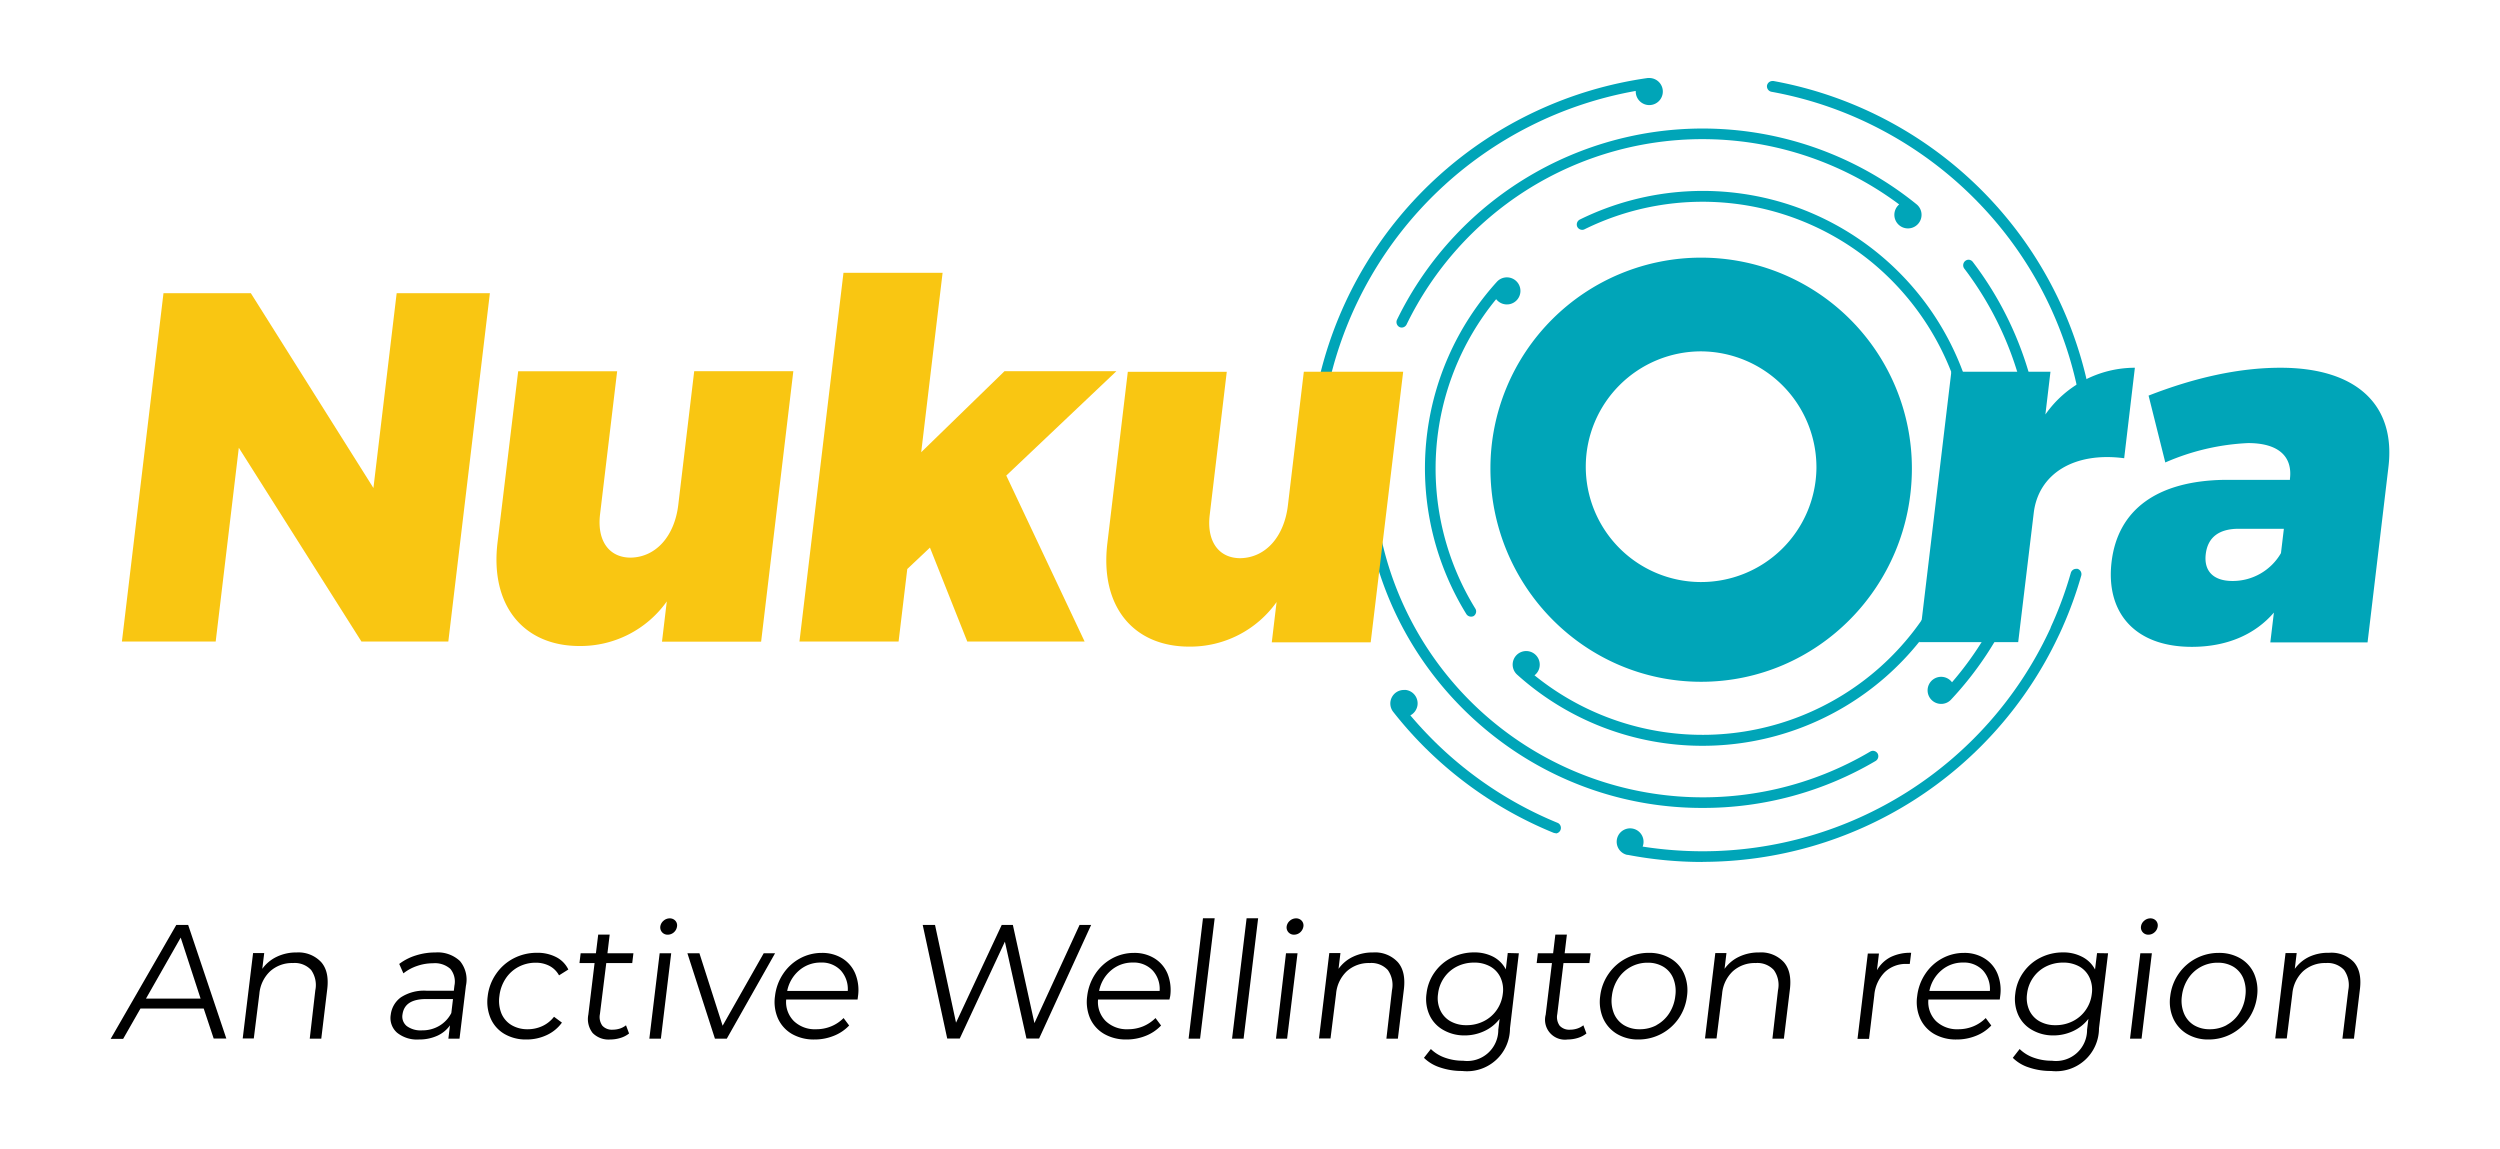 <svg id="logo_layer" data-name="logo layer" xmlns="http://www.w3.org/2000/svg" viewBox="0 0 448.68 206.23"><defs><style>.cls-1{fill:#00a5b8;}.cls-2{fill:#f9c612;}</style></defs><path class="cls-1" d="M351.79,76c-1.22,0-.94-.28-1.09-1.5s-.53-3.18.8-3.34l.18,0a48.33,48.33,0,0,0-16-24.3,47.9,47.9,0,0,0-51.3-5.71.91.91,0,0,1-.43.1,1,1,0,0,1-.87-.54,1,1,0,0,1,.44-1.3,50,50,0,0,1,39-2.2A49.93,49.93,0,0,1,354.16,73v.07a.09.09,0,0,1,0,0v0a.36.36,0,0,0,0,.1,2.44,2.44,0,0,1-.5,1.79,2.4,2.4,0,0,1-1.62.92Z"/><path class="cls-1" d="M237.72,69c-.07,0,.16-.49.08-.51-.25-.06-.22,0-.36-.22s.11-.39.17-.64-.66-.57-.56-.94A70.76,70.76,0,0,1,295.73,14H296a2.43,2.43,0,1,1-2.43,2.43v-.11a68.79,68.79,0,0,0-54.92,51.92A1,1,0,0,1,237.72,69Z"/><path class="cls-1" d="M364.2,72.11a1,1,0,0,1-.95-.77,59.36,59.36,0,0,0-10.74-23.17,1,1,0,0,1,.77-1.56,1,1,0,0,1,.77.38,61.23,61.23,0,0,1,11.1,23.94,1,1,0,0,1-.74,1.15Z"/><path class="cls-1" d="M251.59,58.79a.94.94,0,0,1-.43-.1,1,1,0,0,1-.44-1.3A61,61,0,0,1,344,36.69l0,0a2.44,2.44,0,1,1-3.15,0,59.05,59.05,0,0,0-67-2.49,59.24,59.24,0,0,0-21.39,24A1,1,0,0,1,251.59,58.79Z"/><path class="cls-1" d="M264,110.67a1,1,0,0,1-.83-.46,49.82,49.82,0,0,1,5.51-59.67l0,0a2.43,2.43,0,1,1-.16,3.15,47.92,47.92,0,0,0-3.74,55.54.94.94,0,0,1,.12.73,1,1,0,0,1-.43.61A1,1,0,0,1,264,110.67Z"/><path class="cls-1" d="M305.58,133.85a49.68,49.68,0,0,1-33.32-12.79l0,0a2.43,2.43,0,1,1,4.08-1.78,2.4,2.4,0,0,1-.94,1.92A47.88,47.88,0,0,0,353,90.4a1,1,0,0,1,1-.84h.13a1,1,0,0,1,.83,1.1,49.84,49.84,0,0,1-49.37,43.19Z"/><path class="cls-1" d="M348.38,126.33a2.43,2.43,0,1,1,1.95-3.88,58.77,58.77,0,0,0,9.23-14.58,1,1,0,0,1,.89-.57.88.88,0,0,1,.39.08.93.93,0,0,1,.51.54,1,1,0,0,1,0,.74,60.68,60.68,0,0,1-11.23,16.94h0l0,0A2.4,2.4,0,0,1,348.38,126.33Z"/><path class="cls-1" d="M373.65,81.26a2.43,2.43,0,0,1-.3-4.84h.56v0c0-.23,0-.47-.08-.7a68.19,68.19,0,0,0-18.55-39.14,68.94,68.94,0,0,0-17-12.95,68.25,68.25,0,0,0-20.36-7.16,1,1,0,0,1-.79-1.13,1,1,0,0,1,1-.8h.17a70.71,70.71,0,0,1,57.49,60.94c.13,1.06.24,2.15.32,3.22,0,0,0,0,0,0A2.43,2.43,0,0,1,374,81.25Z"/><path class="cls-1" d="M305.58,154.7a71.22,71.22,0,0,1-13.46-1.28H292a2.41,2.41,0,1,1,2.81-1.48,70.32,70.32,0,0,0,10.73.84,68.72,68.72,0,0,0,62.14-39.35l.08-.18c.1-.19.19-.39.28-.59l0-.06.27-.61.09-.19a68.69,68.69,0,0,0,3.26-9,1,1,0,0,1,.94-.71,1.09,1.09,0,0,1,.26,0,1,1,0,0,1,.67,1.2,70,70,0,0,1-3.35,9.25l-.09.21-.27.59-.05.11c-.09.2-.18.4-.28.59l-.09.19a70.67,70.67,0,0,1-63.89,40.45Z"/><path class="cls-1" d="M305.58,145a60.43,60.43,0,0,1-37-12.52,61.56,61.56,0,0,1-13.29-14,60.82,60.82,0,0,1-10.09-26,.66.66,0,0,1,0-.14,2.94,2.94,0,0,1,0-.51,2.44,2.44,0,0,1,2.4-2.09c.12,0-.06,4.86-.1,4.86a57.9,57.9,0,0,0,1.33,5.71,59.07,59.07,0,0,0,86.82,34.58,1,1,0,0,1,.49-.14,1,1,0,0,1,.84.48,1,1,0,0,1-.34,1.33A60.89,60.89,0,0,1,305.58,145Z"/><path class="cls-1" d="M279.18,149.53a1.16,1.16,0,0,1-.37-.07A70.57,70.57,0,0,1,256.59,135l-.71-.69h0a69.79,69.79,0,0,1-5.89-6.62l0,0a2.43,2.43,0,0,1,2-3.86,1.94,1.94,0,0,1,.34,0,2.43,2.43,0,0,1,2.07,2.74,2.46,2.46,0,0,1-1.28,1.82,71.3,71.3,0,0,0,4.89,5.23l.23.22a68.52,68.52,0,0,0,21.38,13.87,1,1,0,0,1-.37,1.87Z"/><polygon class="cls-2" points="64.87 115.14 42.86 80.36 38.71 115.14 21.88 115.14 29.34 52.62 45.02 52.62 67.02 87.58 71.19 52.62 87.92 52.62 80.46 115.14 64.87 115.14"/><path class="cls-2" d="M142.38,66.62H124.59l-2.86,24c-.66,5.53-3.94,9.37-8.53,9.46-3.88,0-6.07-3-5.51-7.76l3.07-25.69H93L89.29,97.39C87.94,108.72,94,115.94,104,115.94a19,19,0,0,0,15.67-8l-.86,7.22h17.79Z"/><polygon class="cls-2" points="173.6 115.14 166.9 98.28 162.83 102.12 161.27 115.14 143.48 115.14 151.38 48.96 169.17 48.96 165.33 81.16 180.28 66.62 200.36 66.62 180.6 85.35 194.66 115.14 173.6 115.14"/><path class="cls-2" d="M251.83,66.72H234l-2.86,24c-.66,5.53-3.93,9.37-8.53,9.46-3.87,0-6.07-3-5.5-7.76l3.06-25.69H202.41l-3.67,30.77c-1.35,11.33,4.66,18.55,14.7,18.55a19,19,0,0,0,15.67-8l-.86,7.23H246Z"/><path class="cls-1" d="M326,84.06a20.7,20.7,0,1,1-20.69-21,20.82,20.82,0,0,1,20.69,21m17.13,0a37.82,37.82,0,1,0-75.64,0c0,21.15,16.93,38.3,37.82,38.3s37.82-17.15,37.82-38.3"/><path class="cls-1" d="M368,66.72H350.21l-5.79,48.52h17.79L365,92.05c.84-7,7.21-11,16.23-9.81L383.15,66a19.6,19.6,0,0,0-16.06,8.39Z"/><path class="cls-1" d="M409.89,94.9l-.52,4.37a10,10,0,0,1-8.7,5c-3.44,0-5.16-1.79-4.8-4.82s2.39-4.55,5.92-4.55Zm-.6-28.9c-7.49,0-15.46,1.79-23.68,5l3,12a41.69,41.69,0,0,1,14.86-3.48c5.46,0,8,2.41,7.51,6.42l0,.18H399.23c-12.09.18-19.14,5.35-20.26,14.72-1.08,9.1,4.17,15.25,14.39,15.25,6.34,0,11.37-2.23,14.74-6.15l-.64,5.35h17.45l3.75-31.49C430,72.52,422.76,66,409.29,66"/><path d="M36.56,181H25.21l-3.11,5.45H19.86L31.64,166h2.13l6.85,20.39H38.35ZM36,179.22l-3.57-10.95L26.2,179.22Z"/><path d="M57.62,172.65c1,1.12,1.37,2.74,1.11,4.88l-1.07,8.88H55.59l1-8.68a4.68,4.68,0,0,0-.75-3.64,4,4,0,0,0-3.26-1.25,5.85,5.85,0,0,0-4.09,1.47,6.28,6.28,0,0,0-1.94,4.06l-1,8H43.56l1.86-15.32h2l-.35,2.83a6.8,6.8,0,0,1,2.61-2.17,8,8,0,0,1,3.57-.77A5.57,5.57,0,0,1,57.62,172.65Z"/><path d="M82.55,172.48a5.24,5.24,0,0,1,1.07,4.44l-1.15,9.49h-2l.29-2.39a5.62,5.62,0,0,1-2.28,1.87,7.84,7.84,0,0,1-3.3.67,5.68,5.68,0,0,1-3.93-1.23,3.51,3.51,0,0,1-1.12-3.23A4.51,4.51,0,0,1,71.94,179a7.62,7.62,0,0,1,4.65-1.19h4.86l.11-.93a3.58,3.58,0,0,0-.74-3,4.16,4.16,0,0,0-3.11-1,8.7,8.7,0,0,0-2.85.48,8.09,8.09,0,0,0-2.46,1.33L71.65,173a9.65,9.65,0,0,1,3-1.53,11.47,11.47,0,0,1,3.5-.53A5.82,5.82,0,0,1,82.55,172.48Zm-3.73,11.64A5.64,5.64,0,0,0,81,181.81l.3-2.51h-4.8c-2.62,0-4,.92-4.26,2.74a2.2,2.2,0,0,0,.76,2.11,4.21,4.21,0,0,0,2.76.77A5.92,5.92,0,0,0,78.82,184.12Z"/><path d="M90.54,185.57a6,6,0,0,1-2.48-2.79,7.53,7.53,0,0,1-.53-4,8.74,8.74,0,0,1,1.51-4A8.6,8.6,0,0,1,92.18,172a9,9,0,0,1,4.18-1,7.26,7.26,0,0,1,3.45.77A4.87,4.87,0,0,1,102,174l-1.67,1.05a4.14,4.14,0,0,0-1.72-1.7,5.25,5.25,0,0,0-2.46-.57,6.58,6.58,0,0,0-3.08.74,6.26,6.26,0,0,0-2.32,2.11,7.09,7.09,0,0,0-1.12,3.12,6.1,6.1,0,0,0,.36,3.13,4.44,4.44,0,0,0,1.82,2.1,5.55,5.55,0,0,0,2.89.74,6.22,6.22,0,0,0,2.6-.55,5.65,5.65,0,0,0,2.13-1.69l1.42,1.05a6.92,6.92,0,0,1-2.75,2.25,8.44,8.44,0,0,1-3.62.78A7.58,7.58,0,0,1,90.54,185.57Z"/><path d="M112.9,185.48a4.59,4.59,0,0,1-1.54.8,6.23,6.23,0,0,1-1.82.28,4,4,0,0,1-3.18-1.17,4.06,4.06,0,0,1-.77-3.29l1.12-9.26H104l.21-1.75h2.74l.41-3.35h2.06l-.4,3.35h4.66l-.21,1.75h-4.66L107.67,182a2.66,2.66,0,0,0,.44,2.09,2.32,2.32,0,0,0,1.88.71,4.25,4.25,0,0,0,1.26-.2,3.53,3.53,0,0,0,1.1-.59Z"/><path d="M118.39,171.09h2.07l-1.85,15.32h-2.07Zm.43-3.78a1.31,1.31,0,0,1-.31-1.05,1.64,1.64,0,0,1,.56-1,1.67,1.67,0,0,1,1.13-.44,1.33,1.33,0,0,1,1,.42,1.2,1.2,0,0,1,.31,1,1.7,1.7,0,0,1-.56,1.08,1.66,1.66,0,0,1-1.13.43A1.31,1.31,0,0,1,118.82,167.31Z"/><path d="M139.1,171.09l-8.66,15.32h-2.13l-4.94-15.32h2.16l4.16,13,7.37-13Z"/><path d="M153.91,179.39H141.1a4.83,4.83,0,0,0,1.37,3.86,5.42,5.42,0,0,0,4,1.47,7,7,0,0,0,2.68-.51,6.73,6.73,0,0,0,2.25-1.5l1,1.34a7.65,7.65,0,0,1-2.78,1.86,9.15,9.15,0,0,1-3.44.65,7.86,7.86,0,0,1-4.06-1,6.12,6.12,0,0,1-2.5-2.78,7.38,7.38,0,0,1-.53-4,9,9,0,0,1,1.46-4,8.46,8.46,0,0,1,3-2.76,8.15,8.15,0,0,1,3.95-1,6.8,6.8,0,0,1,3.7,1,5.89,5.89,0,0,1,2.31,2.75,7.79,7.79,0,0,1,.48,4Zm-10.48-5.23a6.45,6.45,0,0,0-2.15,3.69h10.87a5,5,0,0,0-1.26-3.69,4.68,4.68,0,0,0-3.57-1.41A5.86,5.86,0,0,0,143.43,174.16Z"/><path d="M195.83,166l-9.34,20.39h-2.27L180.35,169l-8.1,17.39H170L165.6,166h2.21l3.77,17.54,8.2-17.54h2l3.87,17.62,8.1-17.62Z"/><path d="M209.88,179.39H197.07a4.83,4.83,0,0,0,1.37,3.86,5.46,5.46,0,0,0,4,1.47,7.11,7.11,0,0,0,2.69-.51,6.93,6.93,0,0,0,2.25-1.5l1,1.34a7.61,7.61,0,0,1-2.77,1.86,9.21,9.21,0,0,1-3.45.65,7.8,7.8,0,0,1-4-1,6.09,6.09,0,0,1-2.51-2.78,7.48,7.48,0,0,1-.53-4,9.15,9.15,0,0,1,1.46-4,8.46,8.46,0,0,1,3-2.76,8.18,8.18,0,0,1,3.95-1,6.8,6.8,0,0,1,3.7,1,5.91,5.91,0,0,1,2.32,2.75,7.9,7.9,0,0,1,.47,4Zm-10.48-5.23a6.38,6.38,0,0,0-2.14,3.69h10.86a4.91,4.91,0,0,0-1.26-3.69,4.68,4.68,0,0,0-3.57-1.41A5.86,5.86,0,0,0,199.4,174.16Z"/><path d="M215.9,164.8H218l-2.62,21.61h-2.06Z"/><path d="M223.73,164.8h2.07l-2.61,21.61h-2.07Z"/><path d="M230.8,171.09h2.07L231,186.41H229Zm.43-3.78a1.31,1.31,0,0,1-.31-1.05,1.64,1.64,0,0,1,.56-1,1.67,1.67,0,0,1,1.13-.44,1.33,1.33,0,0,1,1,.42,1.24,1.24,0,0,1,.32,1,1.76,1.76,0,0,1-.57,1.08,1.66,1.66,0,0,1-1.13.43A1.31,1.31,0,0,1,231.23,167.31Z"/><path d="M250.84,172.65c1,1.12,1.37,2.74,1.12,4.88l-1.08,8.88h-2.06l1-8.68a4.64,4.64,0,0,0-.75-3.64,4,4,0,0,0-3.26-1.25,5.85,5.85,0,0,0-4.09,1.47,6.27,6.27,0,0,0-1.93,4.06l-1,8h-2.07l1.85-15.32h2l-.34,2.83a6.7,6.7,0,0,1,2.6-2.17,8.07,8.07,0,0,1,3.58-.77A5.56,5.56,0,0,1,250.84,172.65Z"/><path d="M272.59,171.09,271,184.55a7.71,7.71,0,0,1-8.59,7.66,12.07,12.07,0,0,1-3.95-.63,7.28,7.28,0,0,1-2.9-1.73l1.24-1.58a6.81,6.81,0,0,0,2.51,1.55,9.43,9.43,0,0,0,3.27.55,5.57,5.57,0,0,0,6.32-5.56l.24-1.95a7.39,7.39,0,0,1-2.79,2.21,8.31,8.31,0,0,1-3.54.76,7.53,7.53,0,0,1-3.81-1,5.85,5.85,0,0,1-2.44-2.65,6.92,6.92,0,0,1-.54-3.86,8.09,8.09,0,0,1,1.47-3.84,8.19,8.19,0,0,1,3.07-2.62,8.89,8.89,0,0,1,4-.93,7.26,7.26,0,0,1,3.43.78,5.32,5.32,0,0,1,2.26,2.27l.35-2.94Zm-6.3,12.19a6.15,6.15,0,0,0,2.32-2,6.36,6.36,0,0,0,1.1-2.91,5.23,5.23,0,0,0-.4-2.9,4.38,4.38,0,0,0-1.83-2,5.79,5.79,0,0,0-2.92-.71,6.75,6.75,0,0,0-3.07.7,6.15,6.15,0,0,0-2.31,2,6.28,6.28,0,0,0-1.09,2.91,5.16,5.16,0,0,0,.39,2.91,4.36,4.36,0,0,0,1.82,2,5.69,5.69,0,0,0,2.9.71A6.75,6.75,0,0,0,266.29,183.28Z"/><path d="M284.72,185.48a4.69,4.69,0,0,1-1.54.8,6.3,6.3,0,0,1-1.83.28,3.57,3.57,0,0,1-3.94-4.46l1.12-9.26h-2.74l.21-1.75h2.74l.4-3.35h2.07l-.4,3.35h4.66l-.22,1.75H280.6L279.49,182a2.66,2.66,0,0,0,.43,2.09,2.34,2.34,0,0,0,1.88.71,4.15,4.15,0,0,0,1.26-.2,3.47,3.47,0,0,0,1.11-.59Z"/><path d="M290.18,185.55a6.21,6.21,0,0,1-2.46-2.78,7.48,7.48,0,0,1-.53-4,8.74,8.74,0,0,1,1.51-4,8.57,8.57,0,0,1,3.13-2.76,8.71,8.71,0,0,1,4.1-1,7.38,7.38,0,0,1,3.87,1,5.92,5.92,0,0,1,2.45,2.76,7.5,7.5,0,0,1,.52,4,8.86,8.86,0,0,1-1.49,4,8.72,8.72,0,0,1-7.23,3.79A7.34,7.34,0,0,1,290.18,185.55Zm7.11-1.57a6.3,6.3,0,0,0,2.28-2.11,7.15,7.15,0,0,0,1.1-3.12,6.14,6.14,0,0,0-.35-3.12,4.32,4.32,0,0,0-1.77-2.11,5.33,5.33,0,0,0-2.83-.74,6.24,6.24,0,0,0-5.31,2.85,7.09,7.09,0,0,0-1.12,3.12,6.12,6.12,0,0,0,.36,3.12,4.47,4.47,0,0,0,1.79,2.11,5.33,5.33,0,0,0,2.83.74A6.34,6.34,0,0,0,297.29,184Z"/><path d="M320.12,172.65c1,1.12,1.37,2.74,1.12,4.88l-1.08,8.88H318.1l1-8.68a4.6,4.6,0,0,0-.75-3.64,4,4,0,0,0-3.26-1.25,5.85,5.85,0,0,0-4.09,1.47,6.27,6.27,0,0,0-1.93,4.06l-1,8h-2.07l1.85-15.32h2l-.34,2.83a6.7,6.7,0,0,1,2.6-2.17,8.07,8.07,0,0,1,3.58-.77A5.56,5.56,0,0,1,320.12,172.65Z"/><path d="M339.33,171.76A8,8,0,0,1,343,171l-.25,2-.49,0a5.48,5.48,0,0,0-4,1.48,6.66,6.66,0,0,0-1.88,4.17l-.94,7.8h-2.07l1.85-15.32h2l-.36,3A6,6,0,0,1,339.33,171.76Z"/><path d="M358.9,179.39H346.09a4.86,4.86,0,0,0,1.36,3.86,5.46,5.46,0,0,0,4,1.47,7.06,7.06,0,0,0,2.68-.51,6.73,6.73,0,0,0,2.25-1.5l1,1.34a7.53,7.53,0,0,1-2.77,1.86,9.15,9.15,0,0,1-3.44.65,7.84,7.84,0,0,1-4.06-1,6.12,6.12,0,0,1-2.5-2.78,7.29,7.29,0,0,1-.53-4,9,9,0,0,1,1.46-4,8.38,8.38,0,0,1,3-2.76,8.15,8.15,0,0,1,3.95-1,6.74,6.74,0,0,1,3.69,1,5.85,5.85,0,0,1,2.32,2.75,7.79,7.79,0,0,1,.48,4Zm-10.48-5.23a6.45,6.45,0,0,0-2.15,3.69h10.86a5,5,0,0,0-1.25-3.69,4.69,4.69,0,0,0-3.58-1.41A5.83,5.83,0,0,0,348.42,174.16Z"/><path d="M378.34,171.09l-1.63,13.46a7.71,7.71,0,0,1-8.58,7.66,12.09,12.09,0,0,1-4-.63,7.17,7.17,0,0,1-2.89-1.73l1.23-1.58a6.81,6.81,0,0,0,2.51,1.55,9.43,9.43,0,0,0,3.27.55,5.57,5.57,0,0,0,6.32-5.56l.24-1.95a7.39,7.39,0,0,1-2.79,2.21,8.31,8.31,0,0,1-3.54.76,7.53,7.53,0,0,1-3.81-1,5.85,5.85,0,0,1-2.44-2.65,7,7,0,0,1-.54-3.86,8.09,8.09,0,0,1,1.47-3.84,8.19,8.19,0,0,1,3.07-2.62,8.92,8.92,0,0,1,4-.93,7.23,7.23,0,0,1,3.43.78A5.32,5.32,0,0,1,376,174l.36-2.94ZM372,183.28a6.15,6.15,0,0,0,2.32-2,6.25,6.25,0,0,0,1.1-2.91,5.23,5.23,0,0,0-.4-2.9,4.41,4.41,0,0,0-1.82-2,5.86,5.86,0,0,0-2.93-.71,6.75,6.75,0,0,0-3.07.7,6.15,6.15,0,0,0-2.31,2,6.28,6.28,0,0,0-1.09,2.91,5.34,5.34,0,0,0,.39,2.91,4.36,4.36,0,0,0,1.82,2,5.69,5.69,0,0,0,2.9.71A6.75,6.75,0,0,0,372,183.28Z"/><path d="M384.13,171.09h2.07l-1.85,15.32h-2.07Zm.43-3.78a1.28,1.28,0,0,1-.31-1.05,1.59,1.59,0,0,1,.56-1,1.66,1.66,0,0,1,1.13-.44,1.33,1.33,0,0,1,1,.42,1.24,1.24,0,0,1,.31,1,1.67,1.67,0,0,1-.57,1.08,1.63,1.63,0,0,1-1.13.43A1.3,1.3,0,0,1,384.56,167.31Z"/><path d="M392.49,185.55a6.21,6.21,0,0,1-2.46-2.78,7.29,7.29,0,0,1-.53-4,8.84,8.84,0,0,1,1.5-4,8.72,8.72,0,0,1,7.24-3.75,7.43,7.43,0,0,1,3.87,1,6,6,0,0,1,2.45,2.76,7.6,7.6,0,0,1,.52,4,9,9,0,0,1-1.49,4,8.77,8.77,0,0,1-3.12,2.78,8.68,8.68,0,0,1-4.11,1A7.29,7.29,0,0,1,392.49,185.55Zm7.1-1.57a6.15,6.15,0,0,0,2.28-2.11,7.16,7.16,0,0,0,1.11-3.12,6.25,6.25,0,0,0-.35-3.12,4.43,4.43,0,0,0-1.77-2.11,5.37,5.37,0,0,0-2.84-.74,6.24,6.24,0,0,0-5.31,2.85,7.22,7.22,0,0,0-1.12,3.12,6,6,0,0,0,.37,3.12,4.45,4.45,0,0,0,1.78,2.11,5.37,5.37,0,0,0,2.84.74A6.3,6.3,0,0,0,399.59,184Z"/><path d="M422.43,172.65c1,1.12,1.37,2.74,1.11,4.88l-1.07,8.88H420.4l1.05-8.68a4.68,4.68,0,0,0-.75-3.64,4,4,0,0,0-3.26-1.25,5.87,5.87,0,0,0-4.1,1.47,6.32,6.32,0,0,0-1.93,4.06l-1,8h-2.07l1.85-15.32h2l-.34,2.83a6.8,6.8,0,0,1,2.61-2.17A8,8,0,0,1,418,171,5.57,5.57,0,0,1,422.43,172.65Z"/></svg>